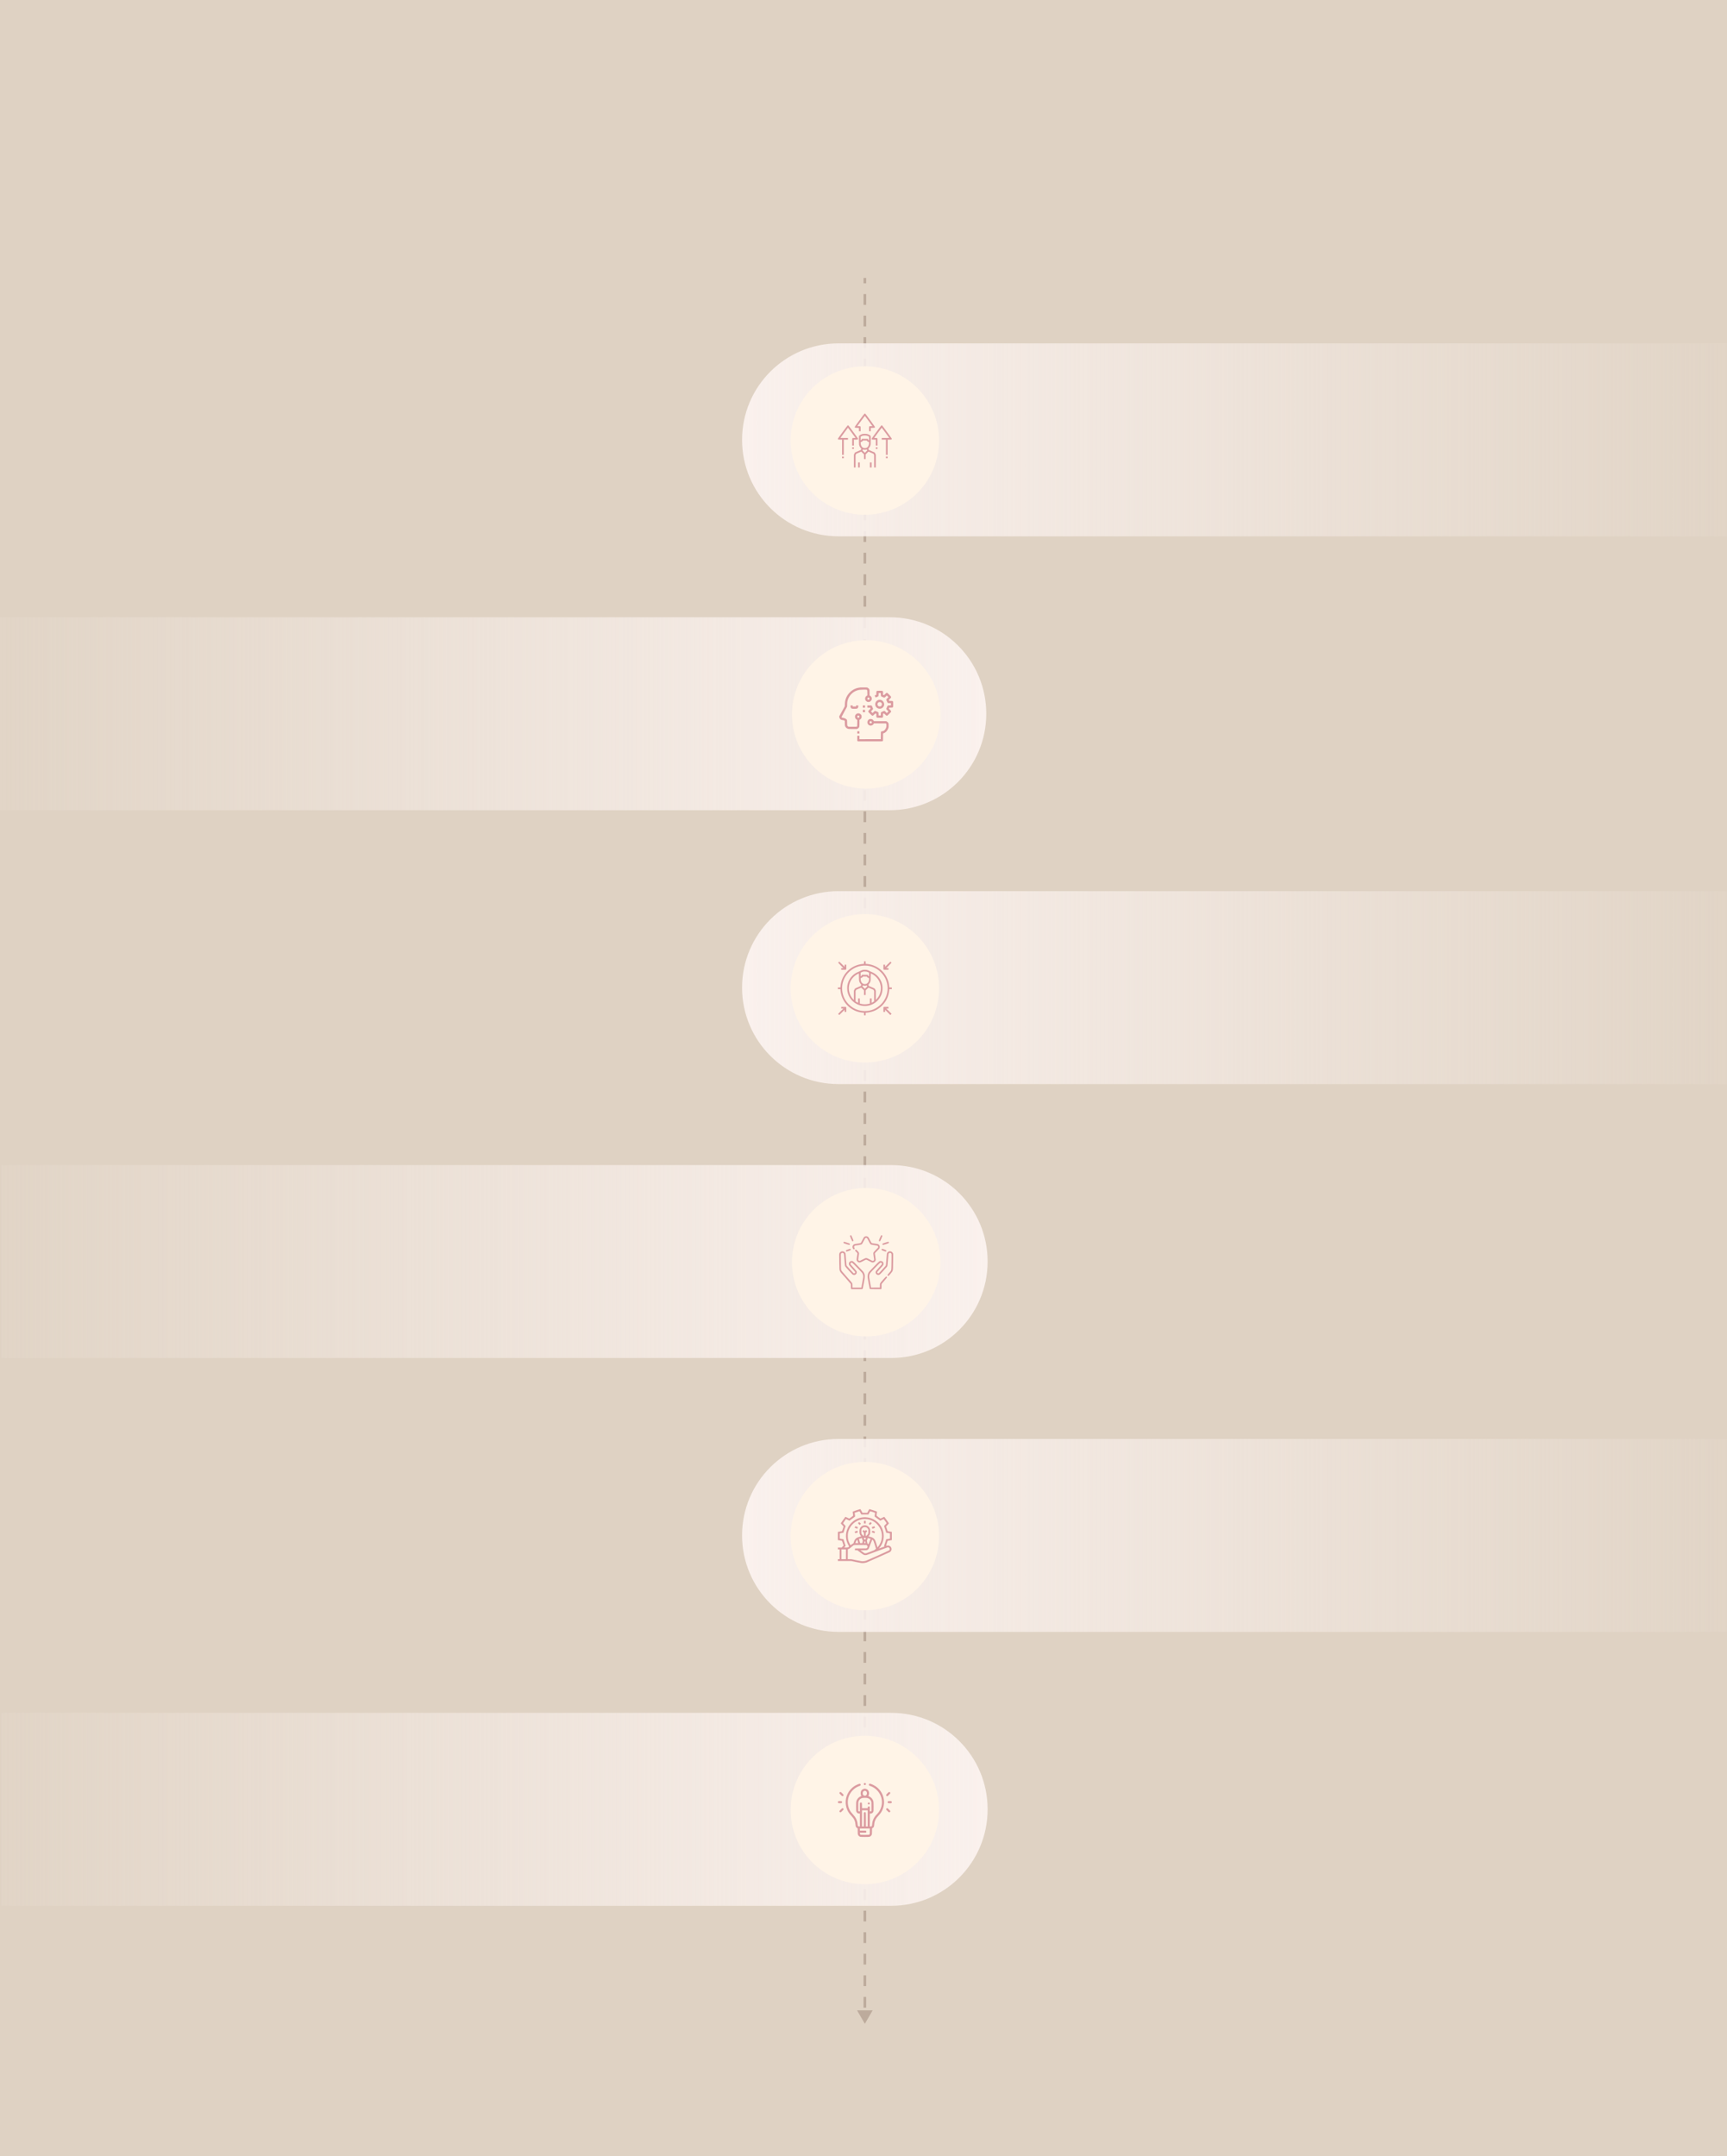 <?xml version="1.0" encoding="UTF-8"?> <svg xmlns="http://www.w3.org/2000/svg" width="1280" height="1598" viewBox="0 0 1280 1598" fill="none"><rect x="0" y="0" width="1280" height="1598" fill="#808080" stroke="none"/> <g clip-path="url(#clip0_261_149)"> <rect width="1280" height="1598" fill="#FEF2E3"></rect> <rect x="-1" width="1282" height="1598" fill="#DFD2C3"></rect> <path d="M641 1500L646.774 1490H635.226L641 1500ZM640 206V209.994H642V206H640ZM640 217.981V225.969H642V217.981H640ZM640 233.957V241.944H642V233.957H640ZM640 249.932V257.92H642V249.932H640ZM640 265.907V273.895H642V265.907H640ZM640 281.883V289.87H642V281.883H640ZM640 297.858V305.846H642V297.858H640ZM640 313.833V321.821H642V313.833H640ZM640 329.809V337.796H642V329.809H640ZM640 345.784V353.772H642V345.784H640ZM640 361.759V369.747H642V361.759H640ZM640 377.735V385.722H642V377.735H640ZM640 393.71V401.698H642V393.71H640ZM640 409.685V417.673H642V409.685H640ZM640 425.661V433.648H642V425.661H640ZM640 441.636V449.623H642V441.636H640ZM640 457.611V465.599H642V457.611H640ZM640 473.586V481.574H642V473.586H640ZM640 489.562V497.549H642V489.562H640ZM640 505.537V513.525H642V505.537H640ZM640 521.512V529.5H642V521.512H640ZM640 537.488V545.475H642V537.488H640ZM640 553.463V561.45H642V553.463H640ZM640 569.438V577.426H642V569.438H640ZM640 585.413V593.401H642V585.413H640ZM640 601.389V609.376H642V601.389H640ZM640 617.364V625.352H642V617.364H640ZM640 633.339V641.327H642V633.339H640ZM640 649.315V657.302H642V649.315H640ZM640 665.29V673.277H642V665.29H640ZM640 681.265V689.253H642V681.265H640ZM640 697.24V705.228H642V697.24H640ZM640 713.216V721.203H642V713.216H640ZM640 729.191V737.179H642V729.191H640ZM640 745.166V753.154H642V745.166H640ZM640 761.142V769.129H642V761.142H640ZM640 777.117V785.105H642V777.117H640ZM640 793.092V801.08H642V793.092H640ZM640 809.068V817.055H642V809.068H640ZM640 825.043V833.031H642V825.043H640ZM640 841.018V849.006H642V841.018H640ZM640 856.994V864.981H642V856.994H640ZM640 872.969V880.957H642V872.969H640ZM640 888.944V896.932H642V888.944H640ZM640 904.92V912.907H642V904.92H640ZM640 920.895V928.883H642V920.895H640ZM640 936.87V944.858H642V936.87H640ZM640 952.846V960.833H642V952.846H640ZM640 968.821V976.809H642V968.821H640ZM640 984.796V992.784H642V984.796H640ZM640 1000.77V1008.76H642V1000.77H640ZM640 1016.75V1024.73H642V1016.75H640ZM640 1032.72V1040.71H642V1032.72H640ZM640 1048.7V1056.69H642V1048.7H640ZM640 1064.67V1072.66H642V1064.67H640ZM640 1080.65V1088.64H642V1080.65H640ZM640 1096.62V1104.61H642V1096.62H640ZM640 1112.6V1120.59H642V1112.6H640ZM640 1128.57V1136.56H642V1128.57H640ZM640 1144.55V1152.54H642V1144.55H640ZM640 1160.53V1168.51H642V1160.53H640ZM640 1176.5V1184.49H642V1176.5H640ZM640 1192.48V1200.46H642V1192.48H640ZM640 1208.45V1216.44H642V1208.45H640ZM640 1224.43V1232.41H642V1224.43H640ZM640 1240.4V1248.39H642V1240.4H640ZM640 1256.38V1264.36H642V1256.38H640ZM640 1272.35V1280.34H642V1272.35H640ZM640 1288.33V1296.32H642V1288.33H640ZM640 1304.3V1312.29H642V1304.3H640ZM640 1320.28V1328.27H642V1320.28H640ZM640 1336.25V1344.24H642V1336.25H640ZM640 1352.23V1360.22H642V1352.23H640ZM640 1368.2V1376.19H642V1368.2H640ZM640 1384.18V1392.17H642V1384.18H640ZM640 1400.16V1408.14H642V1400.16H640ZM640 1416.13V1424.12H642V1416.13H640ZM640 1432.11V1440.09H642V1432.11H640ZM640 1448.08V1456.07H642V1448.08H640ZM640 1464.06V1472.04H642V1464.06H640ZM640 1480.03V1488.02H642V1480.03H640Z" fill="#604534" fill-opacity="0.27"></path> <path d="M550 326C550 286.512 582.012 254.5 621.5 254.5H1281V397.5H621.5C582.012 397.5 550 365.488 550 326V326Z" fill="url(#paint0_linear_261_149)"></path> <circle cx="641" cy="326.5" r="55" fill="#FFF4E7"></circle> <path fill-rule="evenodd" clip-rule="evenodd" d="M640.708 306.592C640.48 306.719 633.5 316.239 633.5 316.423C633.5 316.663 633.666 316.94 633.864 317.03C633.979 317.083 634.564 317.117 635.34 317.117H636.625V318.367V319.618H637.25H637.875V317.946C637.875 315.778 637.97 315.92 636.478 315.867L635.38 315.828L638.159 312.038C639.687 309.953 640.965 308.248 641 308.248C641.035 308.248 642.313 309.953 643.841 312.038L646.62 315.828L645.522 315.867C644.03 315.92 644.125 315.778 644.125 317.946V319.618H644.75H645.375V318.367V317.117H646.66C647.436 317.117 648.021 317.083 648.136 317.03C648.334 316.94 648.5 316.663 648.5 316.423C648.5 316.239 641.52 306.719 641.292 306.592C641.071 306.469 640.929 306.469 640.708 306.592ZM628.208 315.345C627.98 315.471 621 324.991 621 325.175C621 325.416 621.166 325.692 621.364 325.783C621.479 325.835 622.064 325.869 622.84 325.869H624.125V331.496V337.122H624.75H625.375V331.496V325.869H626.938H628.5V325.245V324.621L625.694 324.601L622.887 324.58L625.661 320.79C627.187 318.705 628.464 317 628.499 317C628.534 317 629.813 318.705 631.341 320.79L634.12 324.58L633.022 324.619C631.985 324.656 631.915 324.669 631.774 324.843C631.634 325.016 631.625 325.185 631.625 327.636V330.246H632.25H632.875V328.058V325.869H634.16C634.936 325.869 635.521 325.835 635.636 325.783C635.836 325.692 636 325.416 636 325.171C636 324.983 629.029 315.476 628.796 315.346C628.571 315.222 628.429 315.221 628.208 315.345ZM653.204 315.346C652.971 315.476 646 324.983 646 325.171C646 325.416 646.164 325.692 646.364 325.783C646.479 325.835 647.064 325.869 647.84 325.869H649.125V328.058V330.246H649.75H650.375V327.636C650.375 325.185 650.366 325.016 650.226 324.843C650.085 324.669 650.015 324.656 648.978 324.619L647.88 324.58L650.659 320.79C652.187 318.705 653.466 317 653.501 317C653.536 317 654.813 318.705 656.339 320.79L659.113 324.58L656.306 324.601L653.5 324.621V325.245V325.869H655.062H656.625V331.496V337.122H657.25H657.875V331.496V325.869H659.16C659.936 325.869 660.521 325.835 660.636 325.783C660.834 325.692 661 325.416 661 325.175C661 324.991 654.02 315.471 653.792 315.345C653.571 315.221 653.429 315.222 653.204 315.346ZM639.516 321.614C638.505 321.83 637.304 322.425 636.815 322.952L636.625 323.157L636.626 326.018C636.626 327.637 636.662 329.098 636.708 329.386C636.882 330.463 637.319 331.383 638.011 332.13L638.345 332.491L638.19 332.993L638.035 333.496L635.865 334.43L633.695 335.364L633.285 336.173L632.875 336.982V341.741V346.5H633.5H634.125L634.127 341.87L634.129 337.24L634.381 336.779L634.633 336.318L636.48 335.519L638.328 334.721L639.351 335.747L640.375 336.773V338.511V340.248H641H641.625V338.511V336.773L642.649 335.747L643.672 334.721L645.52 335.519L647.367 336.318L647.619 336.779L647.871 337.24L647.873 341.87L647.875 346.5H648.5H649.125V341.741V336.982L648.715 336.173L648.305 335.364L646.135 334.43L643.965 333.496L643.81 332.994L643.655 332.492L643.961 332.159C644.676 331.383 645.118 330.463 645.292 329.386C645.339 329.097 645.373 327.649 645.373 326.026C645.371 322.781 645.43 323.064 644.646 322.521C644.066 322.119 643.236 321.775 642.468 321.617C641.729 321.465 640.221 321.464 639.516 321.614ZM642.109 322.828C642.654 322.939 643.291 323.174 643.752 323.433L644.125 323.642L644.125 325.032L644.125 326.422L643.949 326.331C643.644 326.173 643.5 326.008 643.5 325.815C643.5 325.712 643.414 325.542 643.308 325.436L643.116 325.244H641H638.884L638.692 325.436C638.586 325.542 638.5 325.712 638.5 325.815C638.5 326.008 638.356 326.173 638.051 326.331L637.875 326.422L637.875 325.032L637.875 323.642L638.261 323.426C639.087 322.961 639.876 322.763 640.938 322.752C641.354 322.747 641.882 322.782 642.109 322.828ZM642.559 326.763C642.763 327.092 643.346 327.489 643.792 327.602L644.125 327.685L644.124 328.282C644.12 329.901 643.424 331.297 642.365 331.809C641.562 332.199 640.438 332.199 639.635 331.809C638.576 331.297 637.88 329.901 637.876 328.282L637.875 327.685L638.208 327.602C638.654 327.489 639.237 327.092 639.441 326.763L639.606 326.495H641H642.394L642.559 326.763ZM631.625 332.121V332.746H632.25H632.875V332.121V331.496H632.25H631.625V332.121ZM649.125 332.121V332.746H649.75H650.375V332.121V331.496H649.75H649.125V332.121ZM640.434 333.301C640.971 333.386 641.501 333.349 642.338 333.167C642.524 333.127 642.554 333.155 642.662 333.471L642.781 333.82L641.89 334.708L641 335.596L640.11 334.708L639.219 333.82L639.338 333.471C639.446 333.155 639.476 333.127 639.662 333.167C639.775 333.192 640.122 333.252 640.434 333.301ZM624.125 338.998V339.623H624.75H625.375V338.998V338.373H624.75H624.125V338.998ZM656.625 338.998V339.623H657.25H657.875V338.998V338.373H657.25H656.625V338.998ZM636 344.624V346.5H636.625H637.25V344.624V342.749H636.625H636V344.624ZM644.75 344.624V346.5H645.375H646V344.624V342.749H645.375H644.75V344.624Z" fill="#DB9BA0"></path> <path d="M731 529C731 489.512 698.988 457.5 659.5 457.5H0V600.5H659.5C698.988 600.5 731 568.488 731 529V529Z" fill="url(#paint1_linear_261_149)"></path> <circle cx="642" cy="529.5" r="55" fill="#FFF4E7"></circle> <path fill-rule="evenodd" clip-rule="evenodd" d="M637.708 509.521C635.477 509.756 633.851 510.29 632.102 511.361C630.167 512.545 628.325 514.6 627.416 516.587C626.568 518.443 626.267 519.784 626.176 522.118L626.123 523.478L624.062 527.207L622 530.937L622.035 531.382C622.108 532.298 622.742 533.176 623.55 533.478C623.779 533.564 624.059 533.635 624.172 533.635C624.622 533.635 625.35 533.812 625.719 534.011L626.109 534.221L626.156 535.981C626.192 537.349 626.232 537.818 626.334 538.089C626.808 539.351 627.757 540.111 629.081 540.287C629.461 540.338 630.777 540.361 632.402 540.346L635.095 540.32L635.624 540.06C636.003 539.873 636.239 539.689 636.46 539.41C636.97 538.763 637.005 538.538 637.005 535.858V533.497L637.259 533.392C637.635 533.237 638.163 532.716 638.397 532.269C638.575 531.929 638.603 531.779 638.605 531.171C638.606 530.345 638.448 529.937 637.922 529.41C637.523 529.011 637.167 528.824 636.612 528.723C634.911 528.412 633.429 529.896 633.739 531.599C633.878 532.362 634.3 532.946 635.014 533.366L635.365 533.571V535.756C635.365 538.083 635.325 538.373 634.981 538.557C634.867 538.618 633.914 538.638 631.818 538.622L628.818 538.6L628.523 538.361C627.891 537.849 627.91 537.925 627.866 535.682C627.839 534.284 627.797 533.622 627.729 533.503C627.608 533.29 627.085 532.868 626.6 532.591C626.113 532.313 625.375 532.09 624.714 532.023C624.13 531.964 623.726 531.723 623.726 531.433C623.726 531.347 624.593 529.706 625.652 527.784C626.712 525.862 627.643 524.149 627.721 523.977C627.84 523.715 627.863 523.449 627.866 522.335C627.87 520.602 628.014 519.679 628.493 518.33C629.772 514.722 632.994 512.002 636.81 511.308C637.63 511.159 641.795 511.05 642.232 511.167C642.38 511.206 642.573 511.335 642.662 511.455C642.814 511.658 642.826 511.791 642.848 513.534L642.871 515.395L642.517 515.603C641.546 516.172 641.057 517.161 641.226 518.21C641.511 519.989 643.556 520.872 645.066 519.871C645.46 519.61 645.92 518.986 646.068 518.512C646.215 518.043 646.129 517.172 645.89 516.702C645.665 516.259 645.138 515.736 644.762 515.58L644.513 515.477L644.489 513.393L644.464 511.309L644.247 510.866C643.997 510.357 643.547 509.917 643.029 509.678C642.687 509.519 642.543 509.51 640.325 509.501C639.036 509.496 637.858 509.505 637.708 509.521ZM649.953 512.096C649.57 512.304 649.502 512.557 649.502 513.788L649.502 514.906L648.915 515.171C648.592 515.316 648.308 515.466 648.285 515.504C648.261 515.542 648.423 515.889 648.643 516.274L649.044 516.975L649.488 516.753C649.732 516.631 650.111 516.472 650.33 516.401C650.777 516.254 651.043 516.041 651.103 515.784C651.125 515.688 651.152 515.17 651.163 514.632L651.182 513.655H652.002H652.822L652.861 514.75C652.885 515.406 652.939 515.912 652.997 516.014C653.05 516.107 653.261 516.244 653.466 516.318C653.67 516.392 654.14 516.589 654.509 516.755C655.517 517.208 655.549 517.201 656.488 516.276L657.279 515.496L657.88 516.098L658.481 516.7L657.702 517.492C656.789 518.421 656.768 518.497 657.184 519.366C657.327 519.665 657.504 520.09 657.576 520.309C657.725 520.757 657.937 521.023 658.194 521.083C658.29 521.106 658.807 521.132 659.344 521.143L660.321 521.162V521.983V522.804L659.344 522.823C658.807 522.834 658.29 522.861 658.194 522.883C657.937 522.943 657.725 523.209 657.576 523.657C657.504 523.876 657.327 524.301 657.184 524.6C656.768 525.469 656.789 525.545 657.702 526.474L658.481 527.266L657.88 527.868L657.279 528.47L656.488 527.69C655.56 526.776 655.484 526.755 654.616 527.171C654.317 527.314 653.893 527.491 653.674 527.564C653.227 527.712 652.961 527.925 652.901 528.182C652.879 528.278 652.852 528.796 652.841 529.334L652.822 530.311H652.002H651.182L651.163 529.334C651.152 528.796 651.125 528.278 651.103 528.182C651.043 527.925 650.777 527.712 650.33 527.564C650.111 527.491 649.687 527.314 649.387 527.171C648.52 526.755 648.444 526.776 647.516 527.69L646.724 528.47L646.124 527.868L645.523 527.266L646.302 526.474C647.215 525.545 647.236 525.469 646.82 524.6C646.677 524.301 646.5 523.879 646.427 523.664C646.157 522.865 646.1 522.843 644.313 522.843H642.863V523.664V524.485H643.907H644.951L645.087 524.842L645.223 525.198L644.407 526.035C643.16 527.315 643.157 527.3 644.924 529.069C646.691 530.838 646.676 530.835 647.954 529.587L648.791 528.77L649.147 528.906L649.502 529.042V530.169C649.502 532.01 649.479 531.992 652.002 531.992C654.525 531.992 654.501 532.01 654.501 530.169V529.042L654.857 528.906L655.213 528.77L656.05 529.587C657.328 530.835 657.313 530.838 659.08 529.069C660.847 527.3 660.844 527.315 659.597 526.035L658.781 525.198L658.917 524.842L659.053 524.485H660.179C662.017 524.485 662 524.509 662 521.983C662 519.457 662.017 519.481 660.179 519.481H659.053L658.917 519.124L658.781 518.768L659.597 517.931C660.844 516.651 660.847 516.666 659.08 514.897C657.313 513.128 657.328 513.131 656.05 514.38L655.213 515.196L654.857 515.06L654.501 514.924V513.797C654.501 511.954 654.527 511.972 651.986 511.977C650.529 511.979 650.124 512.003 649.953 512.096ZM644.037 517.097C644.553 517.364 644.628 518.045 644.182 518.42C643.449 519.038 642.439 518.086 643.03 517.334C643.309 516.979 643.653 516.898 644.037 517.097ZM651.478 518.7C649.744 518.953 648.472 520.687 648.722 522.457C649.1 525.135 652.427 526.242 654.342 524.325C656.595 522.069 654.645 518.237 651.478 518.7ZM652.888 520.59C653.053 520.703 653.282 520.931 653.396 521.096C653.575 521.356 653.603 521.476 653.603 521.983C653.603 522.49 653.575 522.61 653.396 522.87C653.282 523.035 653.053 523.264 652.888 523.378C652.628 523.558 652.509 523.586 652.002 523.586C651.495 523.586 651.376 523.558 651.116 523.378C650.642 523.051 650.412 522.65 650.376 522.091C650.329 521.373 650.659 520.801 651.311 520.469C651.712 520.265 652.501 520.325 652.888 520.59ZM630.367 523.449C630.37 524.458 630.809 525.087 631.633 525.264C632.126 525.37 634.385 525.37 634.879 525.264C635.703 525.087 636.141 524.458 636.144 523.449L636.146 522.843H635.326H634.505V523.234V523.625H633.256H632.006V523.234V522.843H631.186H630.366L630.367 523.449ZM639.504 523.664V524.485H640.325H641.145V523.664V522.843H640.325H639.504V523.664ZM639.504 526.988V527.848H640.325H641.145V526.988V526.128H640.325H639.504V526.988ZM636.684 530.55C637.135 530.93 637.054 531.607 636.525 531.881C635.999 532.153 635.365 531.745 635.365 531.132C635.365 530.901 635.42 530.776 635.605 530.591C635.92 530.275 636.339 530.26 636.684 530.55ZM644.66 532.922C643.62 533.26 642.95 534.106 642.88 535.168C642.837 535.83 642.933 536.182 643.308 536.741C644.315 538.241 646.593 538.138 647.486 536.553L647.723 536.133L652.134 536.155L656.545 536.176L656.773 536.431C656.999 536.684 657.001 536.695 657.001 537.658C657.001 538.511 656.976 538.7 656.795 539.201C656.525 539.951 656.21 540.502 655.768 540.993C655.192 541.634 654.731 541.87 653.785 542.004C653.429 542.054 653.25 542.125 653.101 542.273L652.9 542.474L652.861 545.151L652.822 547.827L644.914 547.847L637.005 547.867V546.616V545.364H636.185H635.365V547.162V548.959L635.593 549.214L635.82 549.47L644.811 549.49C654.698 549.513 654.126 549.539 654.383 549.042C654.482 548.85 654.501 548.382 654.501 546.198V543.583L654.769 543.533C655.239 543.445 656.132 542.941 656.619 542.489C657.438 541.731 658.135 540.591 658.483 539.445C658.633 538.952 658.649 538.742 658.627 537.572C658.605 536.398 658.583 536.216 658.429 535.902C658.187 535.411 657.74 534.975 657.235 534.736L656.806 534.534L652.256 534.512L647.707 534.491L647.547 534.177C647.336 533.763 646.848 533.297 646.393 533.074C646.002 532.882 645.041 532.798 644.66 532.922ZM645.929 534.806C646.237 535.148 646.227 535.572 645.903 535.896C645.266 536.534 644.202 535.774 644.615 534.975C644.886 534.449 645.533 534.366 645.929 534.806ZM635.365 542.823V543.644H636.185H637.005V542.823V542.002H636.185H635.365V542.823Z" fill="#DB9BA0"></path> <path d="M550 732C550 692.512 582.012 660.5 621.5 660.5H1281V803.5H621.5C582.012 803.5 550 771.488 550 732V732Z" fill="url(#paint2_linear_261_149)"></path> <circle cx="641" cy="732.5" r="55" fill="#FFF4E7"></circle> <path fill-rule="evenodd" clip-rule="evenodd" d="M640.375 713.431V714.363L639.848 714.411C638.688 714.518 637.951 714.626 637.094 714.816C630.224 716.337 624.837 721.724 623.316 728.594C623.126 729.451 623.018 730.188 622.911 731.348L622.863 731.875H621.931H621V732.5V733.125H621.931H622.863L622.911 733.652C623.018 734.812 623.126 735.549 623.316 736.406C624.837 743.276 630.224 748.663 637.094 750.184C637.951 750.374 638.688 750.482 639.848 750.589L640.375 750.637V751.569V752.5H641H641.625V751.569V750.637L642.152 750.59C646.881 750.16 650.594 748.464 653.779 745.279C656.964 742.094 658.66 738.381 659.09 733.652L659.137 733.125H660.069H661V732.5V731.875H660.069H659.137L659.089 731.348C658.982 730.188 658.874 729.451 658.684 728.594C657.163 721.724 651.776 716.337 644.906 714.816C644.049 714.626 643.312 714.518 642.152 714.411L641.625 714.363V713.431V712.5H641H640.375V713.431ZM621.602 713.108C621.4 713.314 621.234 713.516 621.234 713.557C621.234 713.598 622.104 714.502 623.167 715.566L625.1 717.5H624.3H623.5V718.125V718.75H625.169H626.838L627.044 718.544L627.25 718.338V716.669V715H626.625H626V715.8V716.6L624.066 714.667C623.002 713.604 622.095 712.734 622.051 712.734C622.007 712.734 621.805 712.903 621.602 713.108ZM657.933 714.668L656 716.601V715.801V715H655.375H654.75V716.669V718.338L654.956 718.544L655.162 718.75H656.831H658.5V718.125V717.5H657.7H656.9L658.833 715.566C659.896 714.502 660.766 713.595 660.766 713.551C660.766 713.45 660.045 712.734 659.942 712.734C659.901 712.734 658.997 713.604 657.933 714.668ZM642.574 715.706C644.526 715.901 646.391 716.409 648.141 717.221C651.58 718.817 654.683 721.92 656.279 725.359C660.348 734.127 656.331 744.39 647.37 748.12C643.906 749.561 639.938 749.756 636.188 748.669C630.844 747.119 626.381 742.656 624.831 737.312C622.396 728.915 626.556 720.24 634.63 716.88C637.04 715.877 639.964 715.445 642.574 715.706ZM639.718 718.833C639.043 718.946 638.245 719.247 637.606 719.631C637.263 719.836 636.753 720.088 636.472 720.19C633.619 721.228 631.112 723.345 629.619 725.977C628.88 727.28 628.399 728.579 628.094 730.097C627.949 730.822 627.918 731.231 627.918 732.422C627.919 733.225 627.964 734.145 628.02 734.492C628.801 739.329 632.12 743.293 636.742 744.909C638.913 745.668 641.515 745.816 643.812 745.313C648.565 744.271 652.374 740.653 653.646 735.974C654.586 732.516 654.103 728.884 652.297 725.829C650.771 723.248 648.418 721.286 645.545 720.199C645.231 720.08 644.721 719.828 644.412 719.641C643.77 719.249 642.965 718.95 642.242 718.832C641.665 718.739 640.278 718.739 639.718 718.833ZM642.523 720.191C642.781 720.262 643.247 720.448 643.559 720.604L644.125 720.887V722.277C644.125 723.567 644.115 723.664 643.988 723.619C643.75 723.535 643.519 723.278 643.473 723.047C643.448 722.925 643.35 722.751 643.254 722.662C643.087 722.506 642.997 722.5 640.996 722.5H638.912L638.706 722.706C638.593 722.819 638.5 722.989 638.5 723.083C638.5 723.26 638.25 723.535 638.012 723.619C637.885 723.664 637.875 723.567 637.875 722.277V720.887L638.442 720.603C638.754 720.447 639.22 720.267 639.477 720.204C639.735 720.14 640.016 720.07 640.102 720.049C640.422 719.968 642.066 720.064 642.523 720.191ZM636.646 724.121C636.674 726.316 636.702 726.836 636.814 727.227C637.036 727.997 637.445 728.759 637.914 729.277L638.357 729.765L638.192 730.261L638.027 730.757L636.252 731.522C633.413 732.747 633.717 732.55 633.265 733.454L632.875 734.233L632.872 737.683L632.869 741.133L632.248 740.485C631.195 739.386 630.266 737.82 629.758 736.289C628.857 733.571 628.946 730.667 630.01 728.047C631.086 725.398 633.136 723.176 635.683 721.899C636.136 721.671 636.531 721.485 636.56 721.485C636.589 721.484 636.627 722.671 636.646 724.121ZM646.038 721.765C649.382 723.31 651.916 726.552 652.646 730.22C653.189 732.951 652.698 735.928 651.3 738.379C650.859 739.152 650.021 740.259 649.485 740.778L649.125 741.126V737.68V734.233L648.733 733.45C648.278 732.542 648.595 732.746 645.748 731.521L643.973 730.757L643.808 730.261L643.643 729.765L644.086 729.277C644.555 728.759 644.964 727.997 645.186 727.227C645.298 726.836 645.326 726.316 645.354 724.121C645.373 722.671 645.397 721.484 645.409 721.484C645.421 721.484 645.704 721.611 646.038 721.765ZM642.562 724.038C642.796 724.382 643.336 724.741 643.793 724.856L644.125 724.94L644.124 725.537C644.118 727.851 642.879 729.373 641 729.373C639.121 729.373 637.882 727.851 637.876 725.537L637.875 724.94L638.207 724.856C638.664 724.741 639.204 724.382 639.438 724.038L639.633 723.751H641H642.367L642.562 724.038ZM640.434 730.559C640.977 730.649 641.452 730.615 642.338 730.421C642.524 730.38 642.554 730.408 642.662 730.725L642.781 731.074L641.89 731.961L641 732.849L640.11 731.961L639.219 731.074L639.338 730.725C639.446 730.408 639.476 730.38 639.662 730.421C639.775 730.446 640.122 730.508 640.434 730.559ZM639.378 733.026L640.375 734.021V735.761V737.5H641H641.625V735.763V734.026L642.62 733.028C643.167 732.48 643.653 732.031 643.7 732.031C643.747 732.031 644.592 732.379 645.576 732.805L647.367 733.578L647.619 734.035L647.871 734.492L647.873 738.337L647.875 742.183L647.465 742.443C647.239 742.586 646.817 742.832 646.527 742.991L646 743.278V741.639V740H645.376H644.753L644.732 741.895L644.711 743.789L643.876 743.999C641.91 744.494 639.855 744.48 637.953 743.96L637.289 743.778L637.268 741.889L637.247 740H636.624H636V741.639V743.278L635.473 742.991C635.183 742.832 634.761 742.586 634.535 742.443L634.125 742.183L634.127 738.337L634.129 734.492L634.381 734.035L634.633 733.578L636.391 732.811C637.357 732.39 638.201 732.042 638.265 732.038C638.328 732.034 638.829 732.479 639.378 733.026ZM623.5 746.875V747.5H624.3H625.1L623.167 749.434C622.104 750.498 621.234 751.405 621.234 751.449C621.234 751.55 621.955 752.266 622.057 752.266C622.098 752.266 623.002 751.396 624.066 750.333L626 748.4V749.2V750H626.625H627.25V748.331V746.662L627.044 746.456L626.838 746.25H625.169H623.5V746.875ZM654.956 746.456L654.75 746.662V748.331V750H655.375H656V749.2V748.4L657.953 750.351L659.906 752.303L660.355 751.855L660.803 751.406L658.851 749.453L656.9 747.5H657.7H658.5V746.875V746.25H656.831H655.162L654.956 746.456Z" fill="#DB9BA0"></path> <path d="M732 935C732 895.512 699.988 863.5 660.5 863.5H1V1006.5H660.5C699.988 1006.5 732 974.488 732 935V935Z" fill="url(#paint3_linear_261_149)"></path> <circle cx="642" cy="935.5" r="55" fill="#FFF4E7"></circle> <path fill-rule="evenodd" clip-rule="evenodd" d="M630.156 915.692C630.05 915.797 629.964 915.965 629.964 916.064C629.964 916.34 631.431 919.739 631.617 919.895C631.834 920.076 632.088 920.067 632.339 919.869C632.475 919.763 632.546 919.632 632.546 919.488C632.546 919.184 631.096 915.805 630.894 915.637C630.663 915.445 630.382 915.466 630.156 915.692ZM653.017 915.676C652.795 915.9 651.4 919.171 651.4 919.468C651.4 919.926 651.977 920.191 652.325 919.895C652.502 919.744 653.981 916.307 653.981 916.047C653.981 915.82 653.638 915.5 653.394 915.5C653.283 915.5 653.113 915.579 653.017 915.676ZM641.56 916.287C641.104 916.375 640.486 916.724 640.26 917.02C640.157 917.154 639.661 918.089 639.157 919.097C638.652 920.105 638.182 920.995 638.112 921.074C637.865 921.353 637.569 921.428 635.617 921.708C634.536 921.863 633.482 922.048 633.275 922.118C632.767 922.291 632.147 922.913 631.973 923.425C631.707 924.204 631.856 925.059 632.36 925.647C632.584 925.908 632.687 925.969 632.904 925.969C633.464 925.969 633.662 925.41 633.279 924.908C632.875 924.379 632.997 923.606 633.532 923.301C633.673 923.222 634.527 923.064 635.792 922.885C638.023 922.569 638.573 922.398 639.002 921.89C639.115 921.755 639.642 920.78 640.171 919.724C640.7 918.669 641.208 917.737 641.3 917.655C641.405 917.56 641.616 917.494 641.876 917.475C642.597 917.421 642.649 917.485 643.808 919.788C644.922 922.002 645.11 922.253 645.837 922.485C646.035 922.549 647.077 922.729 648.153 922.885C649.229 923.041 650.228 923.225 650.373 923.294C650.65 923.424 650.925 923.89 650.928 924.234C650.932 924.565 650.714 924.828 649.17 926.359C648.325 927.197 647.56 928.023 647.471 928.195C647.188 928.739 647.204 929.323 647.559 931.359C647.735 932.369 647.879 933.344 647.879 933.525C647.879 934.139 647.174 934.666 646.584 934.492C646.457 934.455 645.896 934.179 645.337 933.88C642.575 932.4 642.254 932.283 641.488 932.481C641.238 932.545 640.262 933.003 639.319 933.499C637.291 934.565 637.232 934.589 636.856 934.483C636.334 934.336 636.066 933.993 636.066 933.471C636.066 933.276 636.207 932.309 636.379 931.32C636.551 930.332 636.692 929.363 636.692 929.166C636.692 928.438 636.507 928.115 635.525 927.121C634.76 926.349 634.578 926.203 634.378 926.203C634.044 926.203 633.797 926.456 633.797 926.797C633.797 927.044 633.882 927.156 634.612 927.869C635.248 928.49 635.438 928.724 635.478 928.938C635.511 929.115 635.402 929.958 635.166 931.342C634.839 933.268 634.813 933.515 634.893 933.9C635.072 934.762 635.782 935.468 636.665 935.666C637.324 935.813 637.783 935.655 639.853 934.567C641.277 933.818 641.708 933.625 641.957 933.625C642.203 933.625 642.617 933.805 643.882 934.463C646.369 935.755 646.204 935.686 646.823 935.686C647.736 935.686 648.47 935.243 648.854 934.458C649.143 933.868 649.129 933.452 648.742 931.164C648.513 929.818 648.417 929.054 648.455 928.898C648.496 928.735 648.994 928.193 650.108 927.102C651.961 925.285 652.061 925.137 652.063 924.211C652.064 923.663 652.036 923.535 651.832 923.167C651.547 922.653 651.103 922.262 650.626 922.106C650.427 922.041 649.403 921.862 648.349 921.709C647.294 921.556 646.361 921.41 646.275 921.386C645.943 921.292 645.719 920.946 644.788 919.094C643.756 917.04 643.533 916.734 642.872 916.451C642.426 916.26 641.986 916.205 641.56 916.287ZM625.306 920.536C625.2 920.641 625.114 920.815 625.114 920.922C625.114 921.341 625.363 921.474 627.339 922.107C628.369 922.437 629.3 922.707 629.407 922.707C629.628 922.707 629.964 922.368 629.964 922.147C629.964 922.069 629.892 921.914 629.804 921.802C629.673 921.636 629.283 921.482 627.703 920.971C626.635 920.626 625.702 920.344 625.63 920.344C625.557 920.344 625.411 920.43 625.306 920.536ZM656.145 920.996C654.853 921.421 654.164 921.686 654.091 921.786C653.934 922.001 653.955 922.318 654.141 922.516C654.412 922.807 654.377 922.813 656.641 922.091C658.58 921.473 658.832 921.339 658.832 920.922C658.832 920.675 658.503 920.342 658.268 920.35C658.169 920.354 657.214 920.644 656.145 920.996ZM628.986 925.893C627.289 926.5 627.098 926.587 627 926.8C626.83 927.174 627.093 927.609 627.49 927.609C627.622 927.609 628.294 927.411 628.984 927.169C630.297 926.708 630.59 926.523 630.59 926.156C630.59 925.91 630.262 925.577 630.026 925.582C629.927 925.584 629.459 925.724 628.986 925.893ZM653.547 925.77C653.308 926.009 653.302 926.293 653.531 926.541C653.724 926.749 656.052 927.612 656.417 927.61C656.902 927.608 657.163 927.002 656.825 926.664C656.664 926.503 654.17 925.578 653.897 925.578C653.811 925.578 653.653 925.664 653.547 925.77ZM623.745 927.479C622.732 927.815 622.08 928.611 622.007 929.599C621.988 929.858 622.008 932.479 622.052 935.422C622.14 941.305 622.138 941.285 622.64 942.278C622.987 942.963 622.808 942.749 626.876 947.328C628.811 949.507 630.455 951.419 630.529 951.578C630.643 951.822 630.664 952.121 630.666 953.492C630.668 955.111 630.669 955.117 630.86 955.308L631.052 955.5H635.076C638.844 955.5 639.111 955.491 639.275 955.358C639.43 955.233 639.533 954.774 640.195 951.237C640.91 947.416 640.94 947.213 640.945 946.125C640.951 945.04 640.941 944.961 640.695 944.25C640.413 943.435 640.181 942.994 639.744 942.44C639.586 942.239 637.918 940.499 636.037 938.573C633.627 936.103 632.499 935.002 632.212 934.838C631.865 934.639 631.727 934.606 631.257 934.61C630.616 934.614 630.266 934.744 629.825 935.141C629.187 935.717 628.965 936.8 629.33 937.554C629.427 937.754 630.375 938.866 631.568 940.179C632.706 941.432 633.673 942.524 633.717 942.606C633.876 942.903 633.812 943.309 633.569 943.553C633.284 943.837 632.909 943.857 632.56 943.605C632.151 943.311 627.712 938.418 627.53 938.061C627.375 937.757 627.332 937.349 627.062 933.57C626.898 931.283 626.728 929.277 626.683 929.112C626.509 928.465 625.938 927.845 625.238 927.543C624.893 927.394 624.103 927.36 623.745 927.479ZM658.973 927.48C658.249 927.683 657.618 928.279 657.36 929.002C657.299 929.172 657.135 930.994 656.957 933.48C656.702 937.037 656.633 937.721 656.504 938.011C656.349 938.357 651.702 943.488 651.368 943.681C651.095 943.839 650.729 943.799 650.473 943.584C650.161 943.322 650.093 942.995 650.278 942.654C650.357 942.509 651.337 941.386 652.456 940.157C653.775 938.709 654.551 937.793 654.665 937.552C654.888 937.077 654.902 936.304 654.696 935.852C654.328 935.046 653.653 934.611 652.769 934.611C651.831 934.611 651.845 934.6 647.957 938.588C646.043 940.552 644.34 942.339 644.174 942.56C643.449 943.523 643.107 944.524 643.05 945.852C643.011 946.778 643.019 946.836 643.771 950.93C644.189 953.207 644.563 955.131 644.603 955.205C644.643 955.279 644.742 955.376 644.825 955.42C644.921 955.472 646.397 955.5 648.973 955.5H652.971L653.163 955.308C653.355 955.117 653.355 955.115 653.355 953.452C653.355 952.014 653.374 951.752 653.492 951.534C653.568 951.395 654.474 950.328 655.507 949.164C656.539 947.999 657.407 946.965 657.434 946.866C657.499 946.633 657.357 946.355 657.101 946.211C656.933 946.117 656.858 946.114 656.671 946.195C656.542 946.252 655.628 947.221 654.529 948.467C652.083 951.241 652.143 951.128 652.143 952.961V954.289L648.878 954.309L645.614 954.33L645.573 954.153C645.551 954.056 645.23 952.324 644.861 950.305C644.243 946.928 644.192 946.573 644.226 945.891C644.27 945.017 644.468 944.339 644.885 943.631C645.298 942.93 652.15 935.924 652.519 935.826C653.075 935.679 653.671 936.108 653.666 936.654C653.664 936.814 653.62 937.02 653.568 937.111C653.515 937.202 652.557 938.283 651.439 939.512C650.32 940.741 649.321 941.905 649.219 942.098C648.53 943.401 649.481 944.955 650.965 944.952C651.871 944.951 651.945 944.89 654.68 941.918C656.031 940.451 657.224 939.12 657.332 938.961C657.792 938.285 657.81 938.161 658.131 933.687C658.307 931.222 658.47 929.417 658.524 929.312C658.992 928.403 660.164 928.334 660.666 929.185C660.812 929.432 660.817 929.59 660.795 932.765C660.782 934.591 660.746 937.176 660.714 938.508C660.639 941.675 660.695 941.521 658.871 943.582C658.311 944.214 657.827 944.803 657.793 944.892C657.716 945.1 657.784 945.309 657.992 945.503C658.374 945.858 658.589 945.71 659.976 944.131C661.018 942.946 661.421 942.339 661.66 941.595C661.869 940.944 661.934 939.25 661.972 933.43L662 929.211L661.783 928.769C661.267 927.72 660.07 927.171 658.973 927.48ZM624.747 928.66C625.094 928.784 625.322 928.972 625.47 929.258C625.542 929.397 625.665 930.74 625.853 933.438C626.005 935.625 626.169 937.613 626.218 937.857C626.266 938.1 626.416 938.495 626.551 938.735C626.803 939.183 631.392 944.239 631.865 944.59C632.388 944.977 633.253 945.072 633.838 944.807C634.849 944.348 635.308 943.082 634.809 942.129C634.704 941.93 633.824 940.893 632.854 939.825C630.153 936.854 630.355 937.103 630.355 936.744C630.355 936.36 630.515 936.032 630.759 935.914C631.468 935.574 631.34 935.473 635.245 939.467C637.227 941.494 638.871 943.242 639.046 943.508C639.452 944.123 639.744 945.052 639.795 945.891C639.831 946.487 639.766 946.929 639.162 950.227C638.791 952.246 638.469 953.995 638.445 954.113L638.401 954.328H635.126H631.851L631.827 952.902C631.804 951.552 631.792 951.454 631.598 951.047C631.447 950.732 630.41 949.513 627.708 946.477C623.895 942.193 623.616 941.835 623.402 940.952C623.344 940.711 623.287 938.683 623.238 935.098C623.167 929.887 623.17 929.597 623.304 929.295C623.471 928.92 623.601 928.8 623.998 928.659C624.361 928.529 624.38 928.529 624.747 928.66Z" fill="#DB9BA0"></path> <path d="M732 1341C732 1301.51 699.988 1269.5 660.5 1269.5H1V1412.5H660.5C699.988 1412.5 732 1380.49 732 1341V1341Z" fill="url(#paint4_linear_261_149)"></path> <circle cx="641" cy="1341.5" r="55" fill="#FFF4E7"></circle> <path fill-rule="evenodd" clip-rule="evenodd" d="M640.648 1321.57C639.843 1322.03 640.268 1323.18 641.182 1323.01C641.776 1322.9 642.026 1322.16 641.609 1321.74C641.387 1321.52 640.888 1321.43 640.648 1321.57ZM636.452 1322.25C635.612 1322.53 634.189 1323.21 633.413 1323.7C629.007 1326.52 626.439 1331.57 626.826 1336.65C626.974 1338.6 627.39 1340.21 628.165 1341.84C628.859 1343.3 629.594 1344.31 631.224 1346.06C633.12 1348.09 633.93 1349.92 634.111 1352.59C634.155 1353.24 634.219 1353.59 634.344 1353.88C634.552 1354.35 634.965 1354.79 635.368 1354.97L635.665 1355.1L635.699 1357.22C635.73 1359.21 635.744 1359.37 635.912 1359.8C636.216 1360.58 636.875 1361.18 637.673 1361.39C638.237 1361.54 643.763 1361.54 644.327 1361.39C645.125 1361.18 645.784 1360.58 646.088 1359.8C646.256 1359.37 646.27 1359.21 646.301 1357.22L646.335 1355.1L646.532 1355.05C646.641 1355.02 646.934 1354.8 647.183 1354.55C647.733 1354 647.825 1353.72 647.953 1352.19C648.081 1350.66 648.342 1349.76 649.04 1348.4C649.5 1347.51 649.943 1346.93 651.054 1345.75C652.716 1343.98 653.587 1342.64 654.303 1340.74C656.533 1334.81 654.618 1328.2 649.556 1324.35C648.126 1323.26 645.541 1322.03 644.703 1322.03C644.308 1322.03 643.972 1322.38 643.972 1322.79C643.972 1323.24 644.208 1323.45 644.994 1323.71C646.977 1324.36 648.663 1325.44 650.163 1327.02C654.185 1331.24 654.802 1337.62 651.662 1342.52C651.185 1343.27 650.913 1343.6 649.836 1344.77C648.81 1345.88 648.497 1346.26 648.092 1346.9C647.098 1348.46 646.554 1350.13 646.38 1352.15C646.259 1353.56 646.215 1353.63 645.309 1353.67L644.675 1353.7L644.695 1348.94L644.715 1344.18L645.303 1344.14C646.164 1344.07 646.693 1343.76 647.125 1343.07C647.476 1342.52 647.51 1342.09 647.471 1338.67C647.431 1335.18 647.422 1335.11 646.901 1334.03C646.304 1332.78 645.115 1331.71 643.832 1331.27L643.575 1331.18L643.735 1330.86C644.099 1330.15 644.219 1329.17 644.05 1328.28C643.799 1326.96 642.833 1326.01 641.473 1325.76C640.208 1325.52 638.749 1326.29 638.208 1327.47C637.782 1328.4 637.783 1329.8 638.21 1330.73L638.415 1331.18L638.163 1331.27C636.885 1331.71 635.695 1332.78 635.099 1334.03C634.578 1335.11 634.569 1335.18 634.529 1338.67C634.489 1342.22 634.518 1342.53 634.943 1343.16C635.383 1343.82 635.991 1344.13 636.835 1344.14L637.324 1344.14V1348.91V1353.68H636.812C636.212 1353.68 635.894 1353.54 635.777 1353.23C635.732 1353.11 635.673 1352.66 635.646 1352.23C635.525 1350.26 634.882 1348.37 633.755 1346.67C633.521 1346.32 632.864 1345.52 632.294 1344.91C630.866 1343.37 630.305 1342.61 629.695 1341.4C628.88 1339.78 628.456 1338.13 628.359 1336.17C628.131 1331.59 630.716 1326.99 634.802 1324.7C635.422 1324.35 636.751 1323.75 636.888 1323.75C636.918 1323.75 637.119 1323.67 637.333 1323.58C637.959 1323.31 638.133 1322.77 637.735 1322.34C637.43 1322.01 637.222 1322 636.452 1322.25ZM641.712 1327.48C642.049 1327.66 642.17 1327.78 642.346 1328.11C642.801 1328.98 642.558 1330.21 641.837 1330.69C641.573 1330.86 641.433 1330.9 641 1330.9C640.567 1330.9 640.427 1330.86 640.163 1330.69C639.442 1330.21 639.199 1328.98 639.654 1328.11C639.83 1327.78 639.951 1327.66 640.288 1327.48C640.821 1327.2 641.179 1327.2 641.712 1327.48ZM622.354 1328.44C622.218 1328.6 622.151 1328.77 622.151 1328.96C622.151 1329.21 622.242 1329.33 623.104 1330.21C623.816 1330.92 624.121 1331.18 624.308 1331.22C624.78 1331.3 625.197 1330.94 625.2 1330.43C625.201 1330.15 625.145 1330.07 624.237 1329.16C623.284 1328.21 623.268 1328.2 622.914 1328.2C622.61 1328.2 622.525 1328.24 622.354 1328.44ZM657.763 1329.16C656.832 1330.09 656.799 1330.14 656.799 1330.46C656.799 1330.91 657.122 1331.25 657.552 1331.25C657.827 1331.25 657.919 1331.18 658.848 1330.25C659.763 1329.34 659.849 1329.22 659.849 1328.97C659.849 1328.77 659.783 1328.6 659.646 1328.44C659.475 1328.24 659.39 1328.2 659.086 1328.2C658.732 1328.2 658.716 1328.21 657.763 1329.16ZM642.872 1332.63C644.25 1332.97 645.243 1333.88 645.71 1335.23C645.884 1335.73 645.888 1335.81 645.888 1338.97V1342.2L645.669 1342.39C645.501 1342.54 645.359 1342.58 645.063 1342.58H644.676V1340.93V1339.29L644.447 1339.06C644.272 1338.88 644.147 1338.83 643.91 1338.83C643.404 1338.83 643.112 1339.23 643.112 1339.93V1340.16H641H638.888V1338.4C638.888 1336.17 638.812 1335.94 638.066 1335.94C637.856 1335.94 637.722 1336 637.553 1336.17L637.324 1336.39V1339.49V1342.58H636.937C636.641 1342.58 636.499 1342.54 636.331 1342.39L636.112 1342.2V1338.97C636.112 1335.81 636.116 1335.73 636.29 1335.23C636.749 1333.9 637.694 1333.02 639.045 1332.65C639.751 1332.45 642.127 1332.44 642.872 1332.63ZM621.319 1335.06C620.918 1335.39 620.892 1335.91 621.259 1336.26C621.446 1336.43 621.528 1336.45 622.451 1336.47C623.624 1336.5 623.914 1336.4 624.092 1335.93C624.186 1335.68 624.184 1335.61 624.071 1335.37C623.885 1334.98 623.687 1334.92 622.519 1334.92C621.659 1334.93 621.458 1334.95 621.319 1335.06ZM658.287 1335.05C657.901 1335.25 657.752 1335.66 657.929 1336.04C658.115 1336.43 658.313 1336.49 659.481 1336.48C660.341 1336.48 660.542 1336.46 660.681 1336.35C661.082 1336.02 661.108 1335.49 660.741 1335.15C660.554 1334.97 660.472 1334.96 659.549 1334.94C658.717 1334.92 658.515 1334.94 658.287 1335.05ZM643.405 1336.14C642.91 1336.63 643.222 1337.42 643.91 1337.42C644.577 1337.42 644.907 1336.69 644.473 1336.18C644.202 1335.86 643.704 1335.84 643.405 1336.14ZM623.152 1341.16C622.237 1342.07 622.151 1342.18 622.151 1342.44C622.151 1342.63 622.217 1342.8 622.354 1342.97C622.525 1343.17 622.61 1343.21 622.914 1343.21C623.268 1343.21 623.284 1343.19 624.237 1342.24C625.168 1341.31 625.201 1341.27 625.201 1340.95C625.201 1340.5 624.878 1340.16 624.448 1340.16C624.173 1340.16 624.081 1340.23 623.152 1341.16ZM657.229 1340.24C656.951 1340.4 656.802 1340.66 656.8 1340.97C656.799 1341.26 656.855 1341.33 657.763 1342.24C658.716 1343.19 658.732 1343.21 659.086 1343.21C659.39 1343.21 659.475 1343.17 659.646 1342.97C659.782 1342.8 659.849 1342.63 659.849 1342.44C659.849 1342.19 659.759 1342.07 658.891 1341.2C658.105 1340.41 657.884 1340.23 657.659 1340.19C657.508 1340.17 657.315 1340.2 657.229 1340.24ZM643.112 1347.7V1353.68H642.447H641.782V1348.67C641.782 1343.19 641.794 1343.33 641.322 1343.13C641.019 1343.01 640.676 1343.09 640.443 1343.33L640.257 1343.53L640.236 1348.6L640.215 1353.68H639.551H638.888V1347.7V1341.72H641H643.112V1347.7ZM644.676 1357.24C644.676 1359.16 644.669 1359.25 644.508 1359.48C644.195 1359.92 644.089 1359.93 641 1359.93C637.911 1359.93 637.805 1359.92 637.492 1359.48C637.368 1359.3 637.324 1359.13 637.324 1358.81V1358.37H639.474H641.623L641.877 1358.14C642.087 1357.95 642.131 1357.86 642.131 1357.59C642.131 1357.31 642.087 1357.22 641.877 1357.03L641.623 1356.8H639.474H637.324V1356.02V1355.24H641H644.676V1357.24Z" fill="#DB9BA0"></path> <path d="M550 1138C550 1098.51 582.012 1066.5 621.5 1066.5H1281V1209.5H621.5C582.012 1209.5 550 1177.49 550 1138V1138Z" fill="url(#paint5_linear_261_149)"></path> <circle cx="641" cy="1138.5" r="55" fill="#FFF4E7"></circle> <path fill-rule="evenodd" clip-rule="evenodd" d="M634.757 1119.37C633.246 1119.87 632.039 1120.31 632.018 1120.37C631.998 1120.43 632.066 1121.1 632.169 1121.87C632.273 1122.63 632.336 1123.31 632.311 1123.38C632.285 1123.45 631.641 1123.95 630.879 1124.51C629.762 1125.32 629.457 1125.51 629.309 1125.46C629.208 1125.43 628.567 1125.13 627.884 1124.79C626.69 1124.2 626.637 1124.18 626.501 1124.32C626.237 1124.61 623.142 1128.94 623.134 1129.04C623.129 1129.09 623.601 1129.64 624.182 1130.25L625.24 1131.36L624.695 1133.05C624.396 1133.98 624.126 1134.76 624.096 1134.79C624.066 1134.82 623.357 1134.97 622.521 1135.11L621 1135.39V1138.42V1141.45L622.521 1141.72C623.357 1141.87 624.066 1142.01 624.096 1142.04C624.126 1142.07 624.397 1142.86 624.697 1143.79L625.243 1145.48L624.517 1146.24L623.792 1147L622.396 1147.01L621 1147.02V1147.68V1148.34H621.667H622.333V1151.98V1155.63H621.667H621V1156.29V1156.95H625.967H630.934L634.261 1157.66C636.091 1158.05 637.934 1158.4 638.357 1158.45C639.618 1158.59 641.141 1158.42 642.458 1157.98C642.918 1157.83 657.153 1151.49 659.187 1150.54C660.656 1149.84 661.204 1148.23 660.443 1146.84C659.995 1146.03 659.121 1145.51 658.174 1145.5C657.872 1145.5 657.481 1145.55 657.304 1145.61C657.037 1145.7 656.964 1145.7 656.869 1145.6C656.772 1145.51 656.841 1145.22 657.318 1143.75L657.881 1142.02L659.44 1141.73L661 1141.45V1138.42V1135.39L659.44 1135.1L657.881 1134.82L657.32 1133.09L656.76 1131.36L657.817 1130.25C658.399 1129.64 658.871 1129.09 658.866 1129.04C658.858 1128.94 655.764 1124.61 655.499 1124.32C655.363 1124.18 655.306 1124.2 654.013 1124.84C653.274 1125.21 652.632 1125.51 652.586 1125.51C652.456 1125.51 649.742 1123.52 649.69 1123.38C649.665 1123.32 649.731 1122.61 649.837 1121.82C649.955 1120.94 650 1120.35 649.952 1120.3C649.82 1120.18 644.43 1118.45 644.316 1118.5C644.257 1118.53 643.892 1119.14 643.505 1119.88L642.802 1121.21H641.001H639.199L638.481 1119.86C637.98 1118.93 637.717 1118.51 637.611 1118.5C637.527 1118.5 636.243 1118.89 634.757 1119.37ZM637.734 1121.29L638.375 1122.49H641H643.625L644.254 1121.31C644.6 1120.67 644.907 1120.11 644.936 1120.09C644.966 1120.06 645.8 1120.3 646.791 1120.63C648.585 1121.22 648.593 1121.23 648.548 1121.44C648.524 1121.56 648.446 1122.11 648.375 1122.66C648.304 1123.2 648.229 1123.73 648.207 1123.82C648.175 1123.97 648.493 1124.24 650.283 1125.54L652.397 1127.08L653.635 1126.49C654.316 1126.17 654.897 1125.89 654.926 1125.88C654.956 1125.86 655.478 1126.54 656.088 1127.38C656.885 1128.49 657.175 1128.95 657.119 1129.03C657.077 1129.09 656.639 1129.56 656.147 1130.08L655.253 1131.03L656.054 1133.51L656.856 1135.99L658.24 1136.23L659.625 1136.48V1138.42V1140.35L658.24 1140.6L656.856 1140.84L656.053 1143.33L655.25 1145.81L655.431 1146C655.53 1146.11 655.596 1146.21 655.576 1146.23C655.511 1146.29 651.471 1147.76 651.441 1147.73C651.424 1147.72 651.595 1147.49 651.82 1147.22C653.962 1144.67 655.131 1141.21 654.972 1137.88C654.943 1137.29 654.88 1136.56 654.831 1136.27C653.981 1131.11 650.36 1126.87 645.417 1125.24C638.783 1123.05 631.58 1126.04 628.458 1132.28C626.36 1136.47 626.547 1141.43 628.955 1145.49C629.49 1146.39 629.498 1146.34 628.769 1146.69C628.213 1146.95 627.702 1147.03 626.634 1147L625.646 1146.98L626.196 1146.39L626.746 1145.8L625.945 1143.32L625.144 1140.84L623.76 1140.6L622.375 1140.35V1138.42V1136.48L623.758 1136.23L625.142 1135.99L625.945 1133.51L626.747 1131.03L625.853 1130.08C625.361 1129.56 624.923 1129.09 624.881 1129.03C624.825 1128.95 625.114 1128.49 625.908 1127.39L627.012 1125.86L627.777 1126.21C628.198 1126.4 628.779 1126.68 629.069 1126.83L629.597 1127.09L629.861 1126.9C630.006 1126.79 630.958 1126.09 631.976 1125.35C633.692 1124.1 633.823 1123.99 633.787 1123.79C633.695 1123.28 633.431 1121.25 633.453 1121.23C633.519 1121.16 636.89 1120.06 636.984 1120.08C637.044 1120.08 637.381 1120.63 637.734 1121.29ZM643.583 1126.12C645.885 1126.6 647.932 1127.66 649.637 1129.26C653.272 1132.68 654.557 1137.63 653.028 1142.35C652.588 1143.7 651.574 1145.51 650.689 1146.51L650.37 1146.88L649.634 1144.49C648.792 1141.75 648.532 1141.19 647.771 1140.43C647.087 1139.75 646.255 1139.35 644.777 1139L643.678 1138.73L644.037 1138.29C644.776 1137.39 645 1136.64 645 1135.04C645 1133.43 644.716 1132.6 643.862 1131.71C642.332 1130.12 639.864 1130.07 638.244 1131.6C637.333 1132.47 637 1133.39 637 1135.04C637 1136.64 637.224 1137.39 637.963 1138.29L638.322 1138.73L637.223 1139C634.618 1139.63 633.566 1140.58 632.829 1142.99L632.555 1143.88L631.923 1144.21C631.576 1144.39 631.093 1144.71 630.85 1144.92C630.319 1145.38 630.386 1145.43 629.673 1144C628.721 1142.09 628.383 1140.65 628.378 1138.5C628.375 1136.84 628.51 1135.94 628.971 1134.53C630.401 1130.16 634.211 1126.86 638.75 1126.05C639.846 1125.86 639.956 1125.85 641.333 1125.89C642.283 1125.91 642.879 1125.97 643.583 1126.12ZM640.333 1128.16V1129.15H641H641.667V1128.16V1127.16H641H640.333V1128.16ZM636.309 1128.47C636.093 1128.69 635.917 1128.9 635.917 1128.95C635.917 1128.99 636.198 1129.31 636.542 1129.65L637.168 1130.26L637.645 1129.79L638.122 1129.32L637.501 1128.7C637.159 1128.35 636.839 1128.07 636.791 1128.07C636.742 1128.07 636.525 1128.25 636.309 1128.47ZM644.519 1128.68C644.188 1129.01 643.917 1129.32 643.917 1129.36C643.917 1129.47 644.687 1130.23 644.797 1130.23C644.842 1130.23 645.158 1129.95 645.5 1129.61L646.12 1128.99L645.667 1128.53C645.418 1128.28 645.193 1128.07 645.167 1128.07C645.142 1128.07 644.85 1128.35 644.519 1128.68ZM633.656 1131.8C633.553 1132.11 633.485 1132.39 633.505 1132.4C633.573 1132.46 635.427 1133.06 635.452 1133.03C635.489 1132.98 635.833 1131.94 635.833 1131.87C635.833 1131.81 634.12 1131.22 633.942 1131.22C633.888 1131.22 633.759 1131.48 633.656 1131.8ZM647.083 1131.53C646.602 1131.69 646.196 1131.83 646.18 1131.84C646.118 1131.9 646.539 1133.04 646.62 1133.04C646.858 1133.04 648.5 1132.43 648.5 1132.34C648.5 1132.11 648.144 1131.22 648.055 1131.22C648.002 1131.23 647.565 1131.36 647.083 1131.53ZM642.095 1132.04C642.668 1132.31 643.028 1132.65 643.339 1133.22L643.625 1133.74V1135.07C643.625 1136.26 643.607 1136.43 643.439 1136.79C643.196 1137.31 642.125 1138.42 641.861 1138.42H641.667V1137.23V1136.05L642.208 1135.52C642.506 1135.23 642.75 1134.95 642.75 1134.91C642.75 1134.8 641.989 1134.03 641.881 1134.03C641.835 1134.03 641.618 1134.21 641.399 1134.42L641 1134.81L640.601 1134.42C640.382 1134.21 640.168 1134.03 640.125 1134.03C640.017 1134.03 639.25 1134.79 639.25 1134.9C639.25 1134.95 639.494 1135.23 639.792 1135.52L640.333 1136.05V1137.23V1138.42H640.139C639.875 1138.42 638.804 1137.31 638.561 1136.79C638.393 1136.43 638.375 1136.26 638.375 1135.07C638.376 1133.82 638.389 1133.72 638.582 1133.33C638.936 1132.62 639.609 1132.07 640.375 1131.87C640.784 1131.76 641.694 1131.85 642.095 1132.04ZM634.417 1134.84C633.935 1135 633.525 1135.14 633.505 1135.16C633.43 1135.23 633.847 1136.35 633.947 1136.35C634.062 1136.35 635.754 1135.79 635.811 1135.74C635.878 1135.67 635.468 1134.53 635.379 1134.53C635.331 1134.54 634.898 1134.67 634.417 1134.84ZM646.322 1135.1C646.219 1135.42 646.152 1135.7 646.172 1135.71C646.239 1135.77 648.094 1136.37 648.118 1136.34C648.156 1136.29 648.5 1135.25 648.5 1135.18C648.5 1135.12 646.787 1134.53 646.609 1134.53C646.554 1134.53 646.425 1134.79 646.322 1135.1ZM641.667 1140.2C641.667 1140.75 641.426 1141.06 641 1141.06C640.575 1141.06 640.333 1140.75 640.333 1140.2V1139.74H641H641.667V1140.2ZM639.128 1141.11C639.164 1141.2 639.267 1141.37 639.356 1141.5C639.517 1141.73 639.516 1141.74 639.326 1142.72L639.134 1143.71H638.32H637.507L637.342 1143.15C636.925 1141.74 636.587 1140.54 636.605 1140.52C636.616 1140.52 637.15 1140.38 637.792 1140.22L638.958 1139.94L639.01 1140.44C639.038 1140.71 639.091 1141.01 639.128 1141.11ZM644.606 1142.25C644.218 1143.21 643.85 1144.12 643.787 1144.27L643.674 1144.54L643.305 1144.28L642.935 1144.02L642.708 1142.88L642.48 1141.74L642.644 1141.5C642.879 1141.17 643 1140.77 643 1140.32V1139.93L644.156 1140.21L645.312 1140.5L644.606 1142.25ZM647.403 1142.13C647.625 1142.55 649.25 1147.6 649.25 1147.87C649.25 1147.98 648.459 1148.61 647.792 1149.03C647.608 1149.15 646.221 1149.7 644.708 1150.26C642.219 1151.18 641.907 1151.28 641.417 1151.28C640.738 1151.27 640.641 1151.22 639.014 1150.01L637.721 1149.05L640.048 1149.01C642.299 1148.97 642.387 1148.96 642.75 1148.77C642.956 1148.66 643.26 1148.47 643.424 1148.34C643.768 1148.07 644.204 1147.3 644.286 1146.81C644.316 1146.63 644.832 1145.26 645.432 1143.77L646.522 1141.05L646.839 1141.36C647.013 1141.53 647.267 1141.87 647.403 1142.13ZM635.53 1141.66C636.019 1143.36 636.095 1143.64 636.061 1143.68C636.04 1143.7 635.569 1143.71 635.015 1143.69L634.007 1143.67L634.256 1142.93C634.393 1142.53 634.585 1142.08 634.683 1141.94C634.912 1141.61 635.264 1141.23 635.343 1141.23C635.377 1141.23 635.461 1141.42 635.53 1141.66ZM641.289 1142.57C641.429 1143.19 641.496 1143.52 641.498 1143.61C641.499 1143.68 641.346 1143.71 641 1143.71C640.655 1143.71 640.501 1143.68 640.502 1143.61C640.504 1143.52 640.571 1143.19 640.711 1142.57C640.743 1142.43 640.812 1142.39 641 1142.39C641.188 1142.39 641.257 1142.43 641.289 1142.57ZM642.385 1145.25C642.822 1145.57 642.958 1145.84 642.958 1146.36C642.958 1146.88 642.822 1147.15 642.385 1147.47C642.16 1147.64 642.049 1147.64 637.911 1147.66L633.667 1147.69V1148.35V1149.01L634.563 1149.01L635.458 1149.01L637.624 1150.62C640.128 1152.49 640.349 1152.6 641.458 1152.6C642.18 1152.59 642.269 1152.57 643.792 1152C645.975 1151.19 647.961 1150.46 649 1150.08C649.481 1149.91 651.638 1149.12 653.792 1148.32C655.946 1147.53 657.804 1146.86 657.922 1146.83C658.242 1146.75 658.759 1146.92 659.055 1147.2C659.589 1147.71 659.57 1148.63 659.016 1149.08C658.659 1149.37 642.506 1156.59 641.682 1156.83C640.743 1157.1 639.611 1157.23 638.75 1157.16C638.36 1157.13 636.476 1156.77 634.562 1156.36L631.081 1155.63H629.706H628.332L628.353 1151.93L628.375 1148.24L628.713 1148.14C629.454 1147.92 630.118 1147.48 631.124 1146.52C631.676 1146 632.278 1145.5 632.46 1145.41C633.208 1145.05 633.347 1145.04 637.848 1145.06C642.055 1145.08 642.16 1145.08 642.385 1145.25ZM627 1151.98V1155.63H625.333H623.667V1151.98V1148.34H625.333H627V1151.98Z" fill="#DB9BA0"></path> </g> <defs> <linearGradient id="paint0_linear_261_149" x1="550" y1="326.5" x2="1343.53" y2="326.5" gradientUnits="userSpaceOnUse"> <stop stop-color="#FAF1ED"></stop> <stop offset="1" stop-color="#FAF1ED" stop-opacity="0"></stop> </linearGradient> <linearGradient id="paint1_linear_261_149" x1="731" y1="529.5" x2="-62.527" y2="529.5" gradientUnits="userSpaceOnUse"> <stop stop-color="#FAF1ED"></stop> <stop offset="1" stop-color="#FAF1ED" stop-opacity="0"></stop> </linearGradient> <linearGradient id="paint2_linear_261_149" x1="550" y1="732.5" x2="1343.53" y2="732.5" gradientUnits="userSpaceOnUse"> <stop stop-color="#FAF1ED"></stop> <stop offset="1" stop-color="#FAF1ED" stop-opacity="0"></stop> </linearGradient> <linearGradient id="paint3_linear_261_149" x1="732" y1="935.5" x2="-61.527" y2="935.5" gradientUnits="userSpaceOnUse"> <stop stop-color="#FAF1ED"></stop> <stop offset="1" stop-color="#FAF1ED" stop-opacity="0"></stop> </linearGradient> <linearGradient id="paint4_linear_261_149" x1="732" y1="1341.5" x2="-61.527" y2="1341.5" gradientUnits="userSpaceOnUse"> <stop stop-color="#FAF1ED"></stop> <stop offset="1" stop-color="#FAF1ED" stop-opacity="0"></stop> </linearGradient> <linearGradient id="paint5_linear_261_149" x1="550" y1="1138.5" x2="1343.53" y2="1138.5" gradientUnits="userSpaceOnUse"> <stop stop-color="#FAF1ED"></stop> <stop offset="1" stop-color="#FAF1ED" stop-opacity="0"></stop> </linearGradient> <clipPath id="clip0_261_149"> <rect width="1280" height="1598" fill="white"></rect> </clipPath> </defs> </svg> 